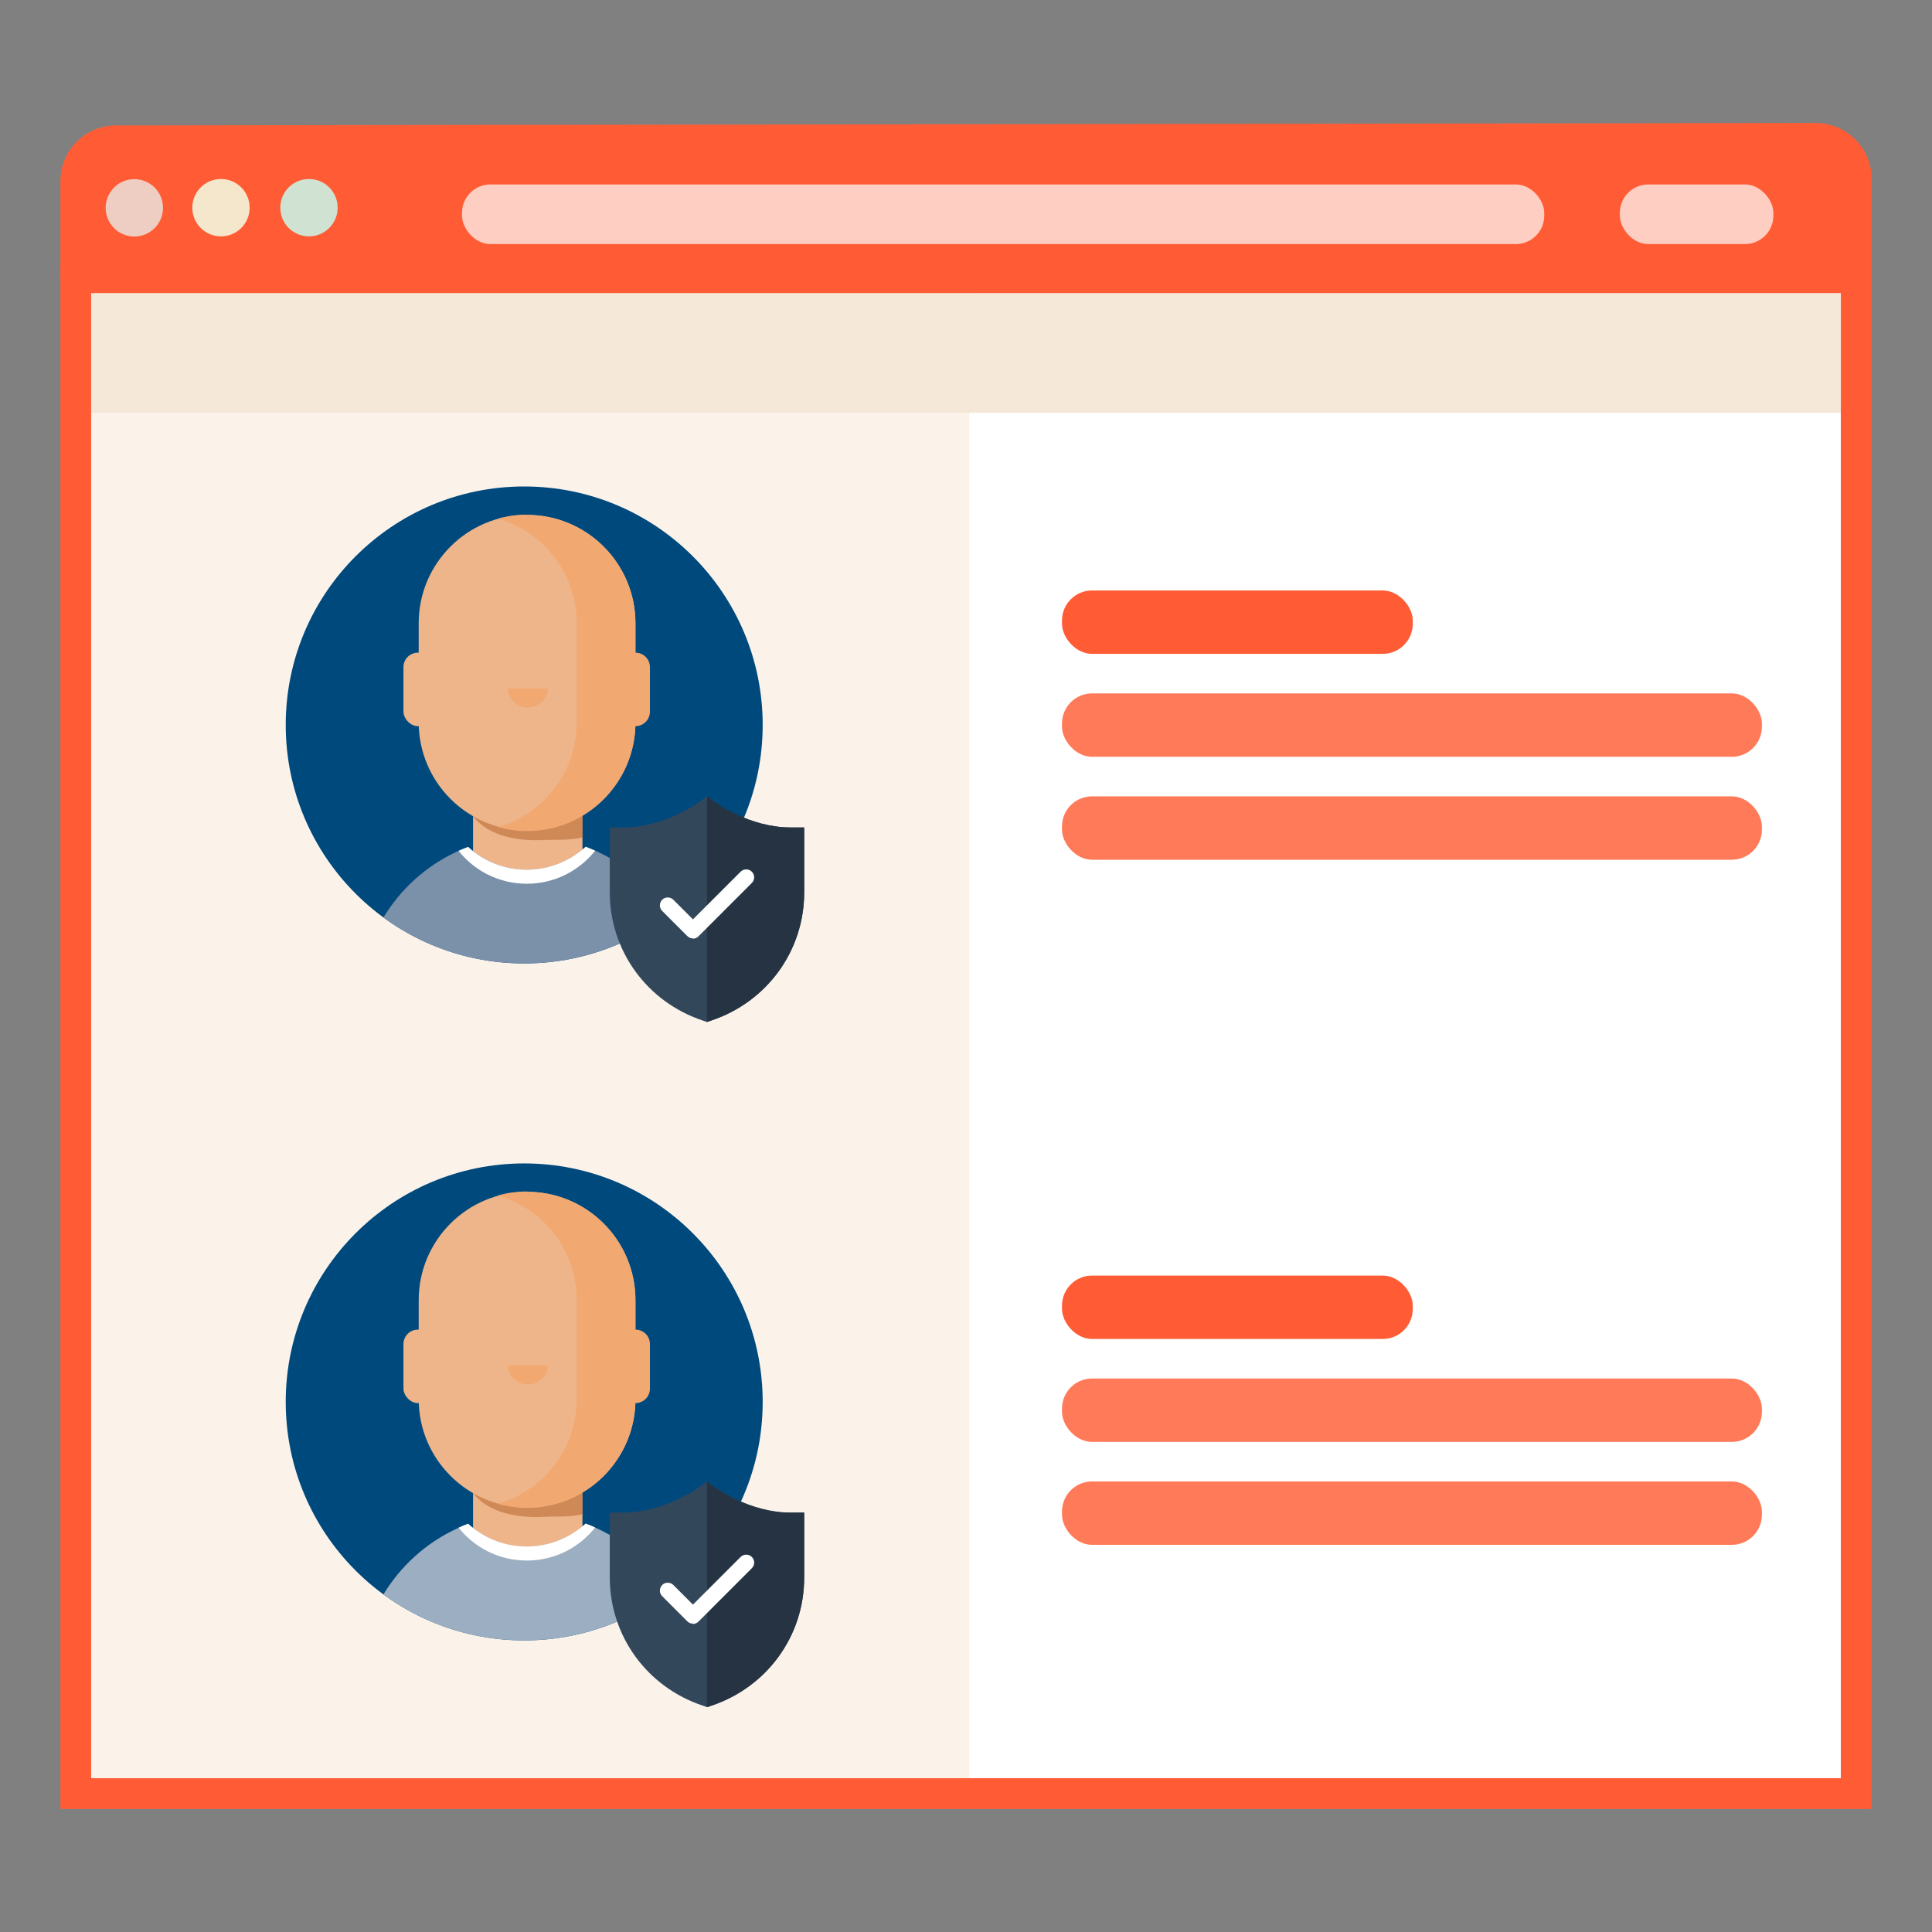 <?xml version="1.0" encoding="UTF-8"?>
<svg id="Layer_2" data-name="Layer 2" xmlns="http://www.w3.org/2000/svg" xmlns:xlink="http://www.w3.org/1999/xlink" viewBox="0 0 128 128">
  <rect x="0" y="0" width="128" height="128" fill="#808080" stroke="none"/>
  <defs>
    <style>
      .cls-1 {
        fill: none;
      }

      .cls-2 {
        fill: #d0e2d2;
      }

      .cls-3 {
        fill: #ff5c35;
      }

      .cls-4 {
        fill: #eecec2;
      }

      .cls-5 {
        fill: #bf7139;
      }

      .cls-6 {
        fill: #fbf3ea;
      }

      .cls-7 {
        fill: #00497d;
      }

      .cls-8 {
        fill: #ff7a59;
      }

      .cls-9 {
        clip-path: url(#clippath-1);
      }

      .cls-10 {
        clip-path: url(#clippath-3);
      }

      .cls-11 {
        clip-path: url(#clippath-2);
      }

      .cls-12 {
        fill: #ffcec2;
      }

      .cls-13 {
        fill: #fff;
      }

      .cls-14 {
        opacity: .65;
      }

      .cls-15 {
        fill: #f5e7cc;
      }

      .cls-16 {
        fill: #253342;
      }

      .cls-17 {
        fill: #7b90a9;
      }

      .cls-18 {
        fill: #9caec1;
      }

      .cls-19 {
        fill: #f5e8d9;
      }

      .cls-20 {
        fill: #33475b;
      }

      .cls-21 {
        fill: #eeb58b;
      }

      .cls-22 {
        fill: #f2a971;
      }

      .cls-23 {
        clip-path: url(#clippath);
      }
    </style>
    <clipPath id="clippath">
      <rect class="cls-1" x="4" y="8.15" width="120" height="111.69"/>
    </clipPath>
    <clipPath id="clippath-1">
      <rect class="cls-1" x="4" y="8.15" width="120" height="111.69"/>
    </clipPath>
    <clipPath id="clippath-2">
      <circle class="cls-1" cx="34.73" cy="92.88" r="15.8"/>
    </clipPath>
    <clipPath id="clippath-3">
      <circle class="cls-1" cx="34.73" cy="48.03" r="15.8"/>
    </clipPath>
  </defs>
  <g class="cls-23">
    <path class="cls-3" d="M124,18.25l-120,.16v-6.41c0-2.04,1.65-3.69,3.69-3.69l112.6-.16c2.04,0,3.7,1.65,3.7,3.69v6.41h.01Z"/>
  </g>
  <rect class="cls-6" x="5.02" y="18.41" width="117.96" height="100.41"/>
  <rect class="cls-13" x="64.23" y="18.41" width="58.74" height="100.41"/>
  <path class="cls-3" d="M6.04,19.43h115.92v98.38H6.04V19.43ZM4,119.85h119.99V17.39H4v102.45h0Z"/>
  <g class="cls-9">
    <g>
      <path class="cls-3" d="M120.29,8.17l-56.06.1v10.07l59.77-.1v-6.41c-.02-2.03-1.68-3.66-3.71-3.66"/>
      <path class="cls-4" d="M8.9,11.87c1.05,0,1.9.85,1.9,1.9s-.85,1.9-1.9,1.9-1.9-.85-1.9-1.9.85-1.9,1.9-1.9"/>
      <path class="cls-15" d="M14.64,11.86c1.05,0,1.9.85,1.9,1.9s-.85,1.9-1.9,1.9-1.9-.85-1.9-1.9.85-1.9,1.9-1.9"/>
      <path class="cls-2" d="M20.47,11.86c1.05,0,1.9.85,1.9,1.9s-.85,1.9-1.9,1.9-1.9-.85-1.9-1.9.85-1.9,1.9-1.9"/>
    </g>
  </g>
  <rect class="cls-6" x="48.04" y="78.1" width="8.35" height="2.78"/>
  <circle class="cls-7" cx="34.73" cy="92.88" r="15.8"/>
  <g class="cls-11">
    <g>
      <rect class="cls-21" x="31.34" y="98.02" width="7.25" height="4.87"/>
      <g class="cls-14">
        <path class="cls-5" d="M38.6,100.32c-.65.17-1.56.16-2.26.16h0c-1.27.08-4.34.13-5.44-2.28v-.18h7.7s0,2.3,0,2.3Z"/>
      </g>
      <path class="cls-21" d="M34.92,78.96h0c-3.97,0-7.18,3.22-7.18,7.18v6.56c0,3.97,3.22,7.18,7.18,7.18h0c3.97,0,7.18-3.22,7.18-7.18v-6.56c0-3.97-3.22-7.18-7.18-7.18Z"/>
      <path class="cls-22" d="M33.63,90.46c.04.71.62,1.27,1.34,1.27s1.3-.56,1.34-1.27h-2.68Z"/>
      <path class="cls-22" d="M34.92,78.94h0c-.68,0-1.33.09-1.95.27,3.02.85,5.23,3.62,5.23,6.92v6.58c0,3.29-2.21,6.07-5.23,6.92.62.17,1.27.27,1.95.27h0c3.97,0,7.18-3.22,7.18-7.18v-6.58c0-3.97-3.22-7.18-7.18-7.18v-.02Z"/>
      <rect class="cls-21" x="26.73" y="88.09" width="1.92" height="4.87" rx=".96" ry=".96"/>
      <path class="cls-22" d="M42.1,88.09h0c.53,0,.96.43.96.96v2.95c0,.53-.43.96-.96.96h0c-.53,0-.96-.43-.96-.96v-2.95c0-.53.43-.96.96-.96Z"/>
      <path class="cls-18" d="M38.81,100.95c-1.03.94-2.4,1.52-3.9,1.52s-2.87-.57-3.89-1.51c-4.21,1.58-7.2,5.64-7.2,10.39v5.5h22.2v-5.5c0-4.76-3-8.82-7.21-10.4Z"/>
      <path class="cls-13" d="M34.91,103.39c1.83,0,3.47-.86,4.52-2.19-.21-.09-.41-.18-.63-.26-1.03.94-2.4,1.52-3.9,1.52s-2.87-.57-3.89-1.51c-.21.08-.42.17-.63.26,1.06,1.33,2.69,2.18,4.52,2.18h.01Z"/>
    </g>
  </g>
  <circle class="cls-7" cx="34.73" cy="48.03" r="15.8"/>
  <g class="cls-10">
    <g>
      <rect class="cls-21" x="31.34" y="53.18" width="7.25" height="4.87"/>
      <g class="cls-14">
        <path class="cls-5" d="M38.6,55.48c-.65.17-1.56.16-2.26.16h0c-1.27.08-4.34.13-5.44-2.28v-.18h7.7v2.3Z"/>
      </g>
      <path class="cls-21" d="M34.92,34.11h0c-3.97,0-7.18,3.22-7.18,7.18v6.56c0,3.97,3.22,7.18,7.18,7.18h0c3.97,0,7.18-3.22,7.18-7.18v-6.56c0-3.97-3.22-7.18-7.18-7.18Z"/>
      <path class="cls-22" d="M33.63,45.61c.04.71.62,1.27,1.34,1.27s1.3-.56,1.34-1.27h-2.68Z"/>
      <path class="cls-22" d="M34.92,34.1h0c-.68,0-1.33.09-1.95.27,3.02.85,5.23,3.62,5.23,6.92v6.58c0,3.29-2.21,6.07-5.23,6.92.62.17,1.27.27,1.95.27h0c3.97,0,7.18-3.22,7.18-7.18v-6.58c0-3.97-3.22-7.18-7.18-7.18v-.02Z"/>
      <rect class="cls-21" x="26.73" y="43.24" width="1.92" height="4.87" rx=".96" ry=".96"/>
      <path class="cls-22" d="M42.1,43.24h0c.53,0,.96.43.96.96v2.95c0,.53-.43.96-.96.96h0c-.53,0-.96-.43-.96-.96v-2.95c0-.53.43-.96.96-.96Z"/>
      <path class="cls-17" d="M38.81,56.1c-1.03.94-2.4,1.52-3.9,1.52s-2.87-.57-3.89-1.51c-4.21,1.58-7.2,5.64-7.2,10.39v5.5h22.2v-5.5c0-4.76-3-8.82-7.21-10.4Z"/>
      <path class="cls-13" d="M34.91,58.55c1.83,0,3.47-.86,4.52-2.19-.21-.09-.41-.18-.63-.26-1.03.94-2.4,1.52-3.9,1.52s-2.87-.57-3.89-1.51c-.21.08-.42.17-.63.26,1.06,1.33,2.69,2.18,4.52,2.18h.01Z"/>
    </g>
  </g>
  <rect class="cls-12" x="30.61" y="12.22" width="71.7" height="3.95" rx="1.88" ry="1.88"/>
  <rect class="cls-12" x="107.32" y="12.22" width="10.17" height="3.95" rx="1.88" ry="1.88"/>
  <rect class="cls-19" x="6.04" y="19.43" width="115.92" height="7.92"/>
  <path class="cls-20" d="M52.36,54.82c-2.69,0-4.95-1.64-4.97-1.66l-.55-.4-.55.4s-2.28,1.66-4.97,1.66h-.92v4.3c0,3.88,2.47,7.26,6.15,8.49l.29.1.29-.1c3.68-1.23,6.15-4.61,6.15-8.49v-4.3s-.92,0-.92,0Z"/>
  <path class="cls-16" d="M53.28,59.12v-4.3h-.92c-2.69,0-4.95-1.64-4.97-1.66l-.55-.4v14.95l.29-.1c3.68-1.23,6.15-4.61,6.15-8.49Z"/>
  <g id="Shape">
    <path class="cls-13" d="M45.91,62.17c-.14,0-.27-.05-.37-.15l-1.67-1.67c-.1-.1-.15-.23-.15-.37s.06-.27.15-.37c.1-.1.23-.15.37-.15s.27.05.37.15l1.3,1.3,3.16-3.16c.1-.1.23-.15.37-.15h0c.14,0,.27.05.37.15.21.21.21.54,0,.75l-3.54,3.54c-.1.1-.23.15-.37.15h0v-.02Z"/>
  </g>
  <path class="cls-20" d="M52.36,100.21c-2.69,0-4.95-1.64-4.97-1.66l-.55-.4-.55.4s-2.28,1.66-4.97,1.66h-.92v4.3c0,3.88,2.47,7.26,6.15,8.49l.29.1.29-.1c3.68-1.23,6.15-4.61,6.15-8.49v-4.3h-.92Z"/>
  <path class="cls-16" d="M53.28,104.52v-4.3h-.92c-2.69,0-4.95-1.64-4.97-1.66l-.55-.4v14.95l.29-.1c3.68-1.23,6.15-4.61,6.15-8.49Z"/>
  <g id="Shape-2">
    <path class="cls-13" d="M45.91,107.57c-.14,0-.27-.05-.37-.15l-1.67-1.67c-.1-.1-.15-.23-.15-.37s.06-.27.15-.37c.1-.1.23-.15.37-.15s.27.05.37.15l1.3,1.3,3.16-3.16c.1-.1.23-.15.37-.15h0c.14,0,.27.05.37.15.21.21.21.54,0,.75l-3.54,3.54c-.1.1-.23.15-.37.15h0v-.02Z"/>
  </g>
  <rect class="cls-3" x="70.36" y="39.12" width="23.24" height="4.2" rx="1.99" ry="1.99"/>
  <rect class="cls-8" x="70.36" y="45.94" width="46.37" height="4.2" rx="1.99" ry="1.99"/>
  <rect class="cls-8" x="70.36" y="52.76" width="46.37" height="4.2" rx="1.99" ry="1.99"/>
  <rect class="cls-3" x="70.36" y="84.51" width="23.24" height="4.2" rx="1.99" ry="1.99"/>
  <rect class="cls-8" x="70.36" y="91.33" width="46.37" height="4.2" rx="1.99" ry="1.99"/>
  <rect class="cls-8" x="70.36" y="98.15" width="46.37" height="4.2" rx="1.99" ry="1.99"/>
</svg>